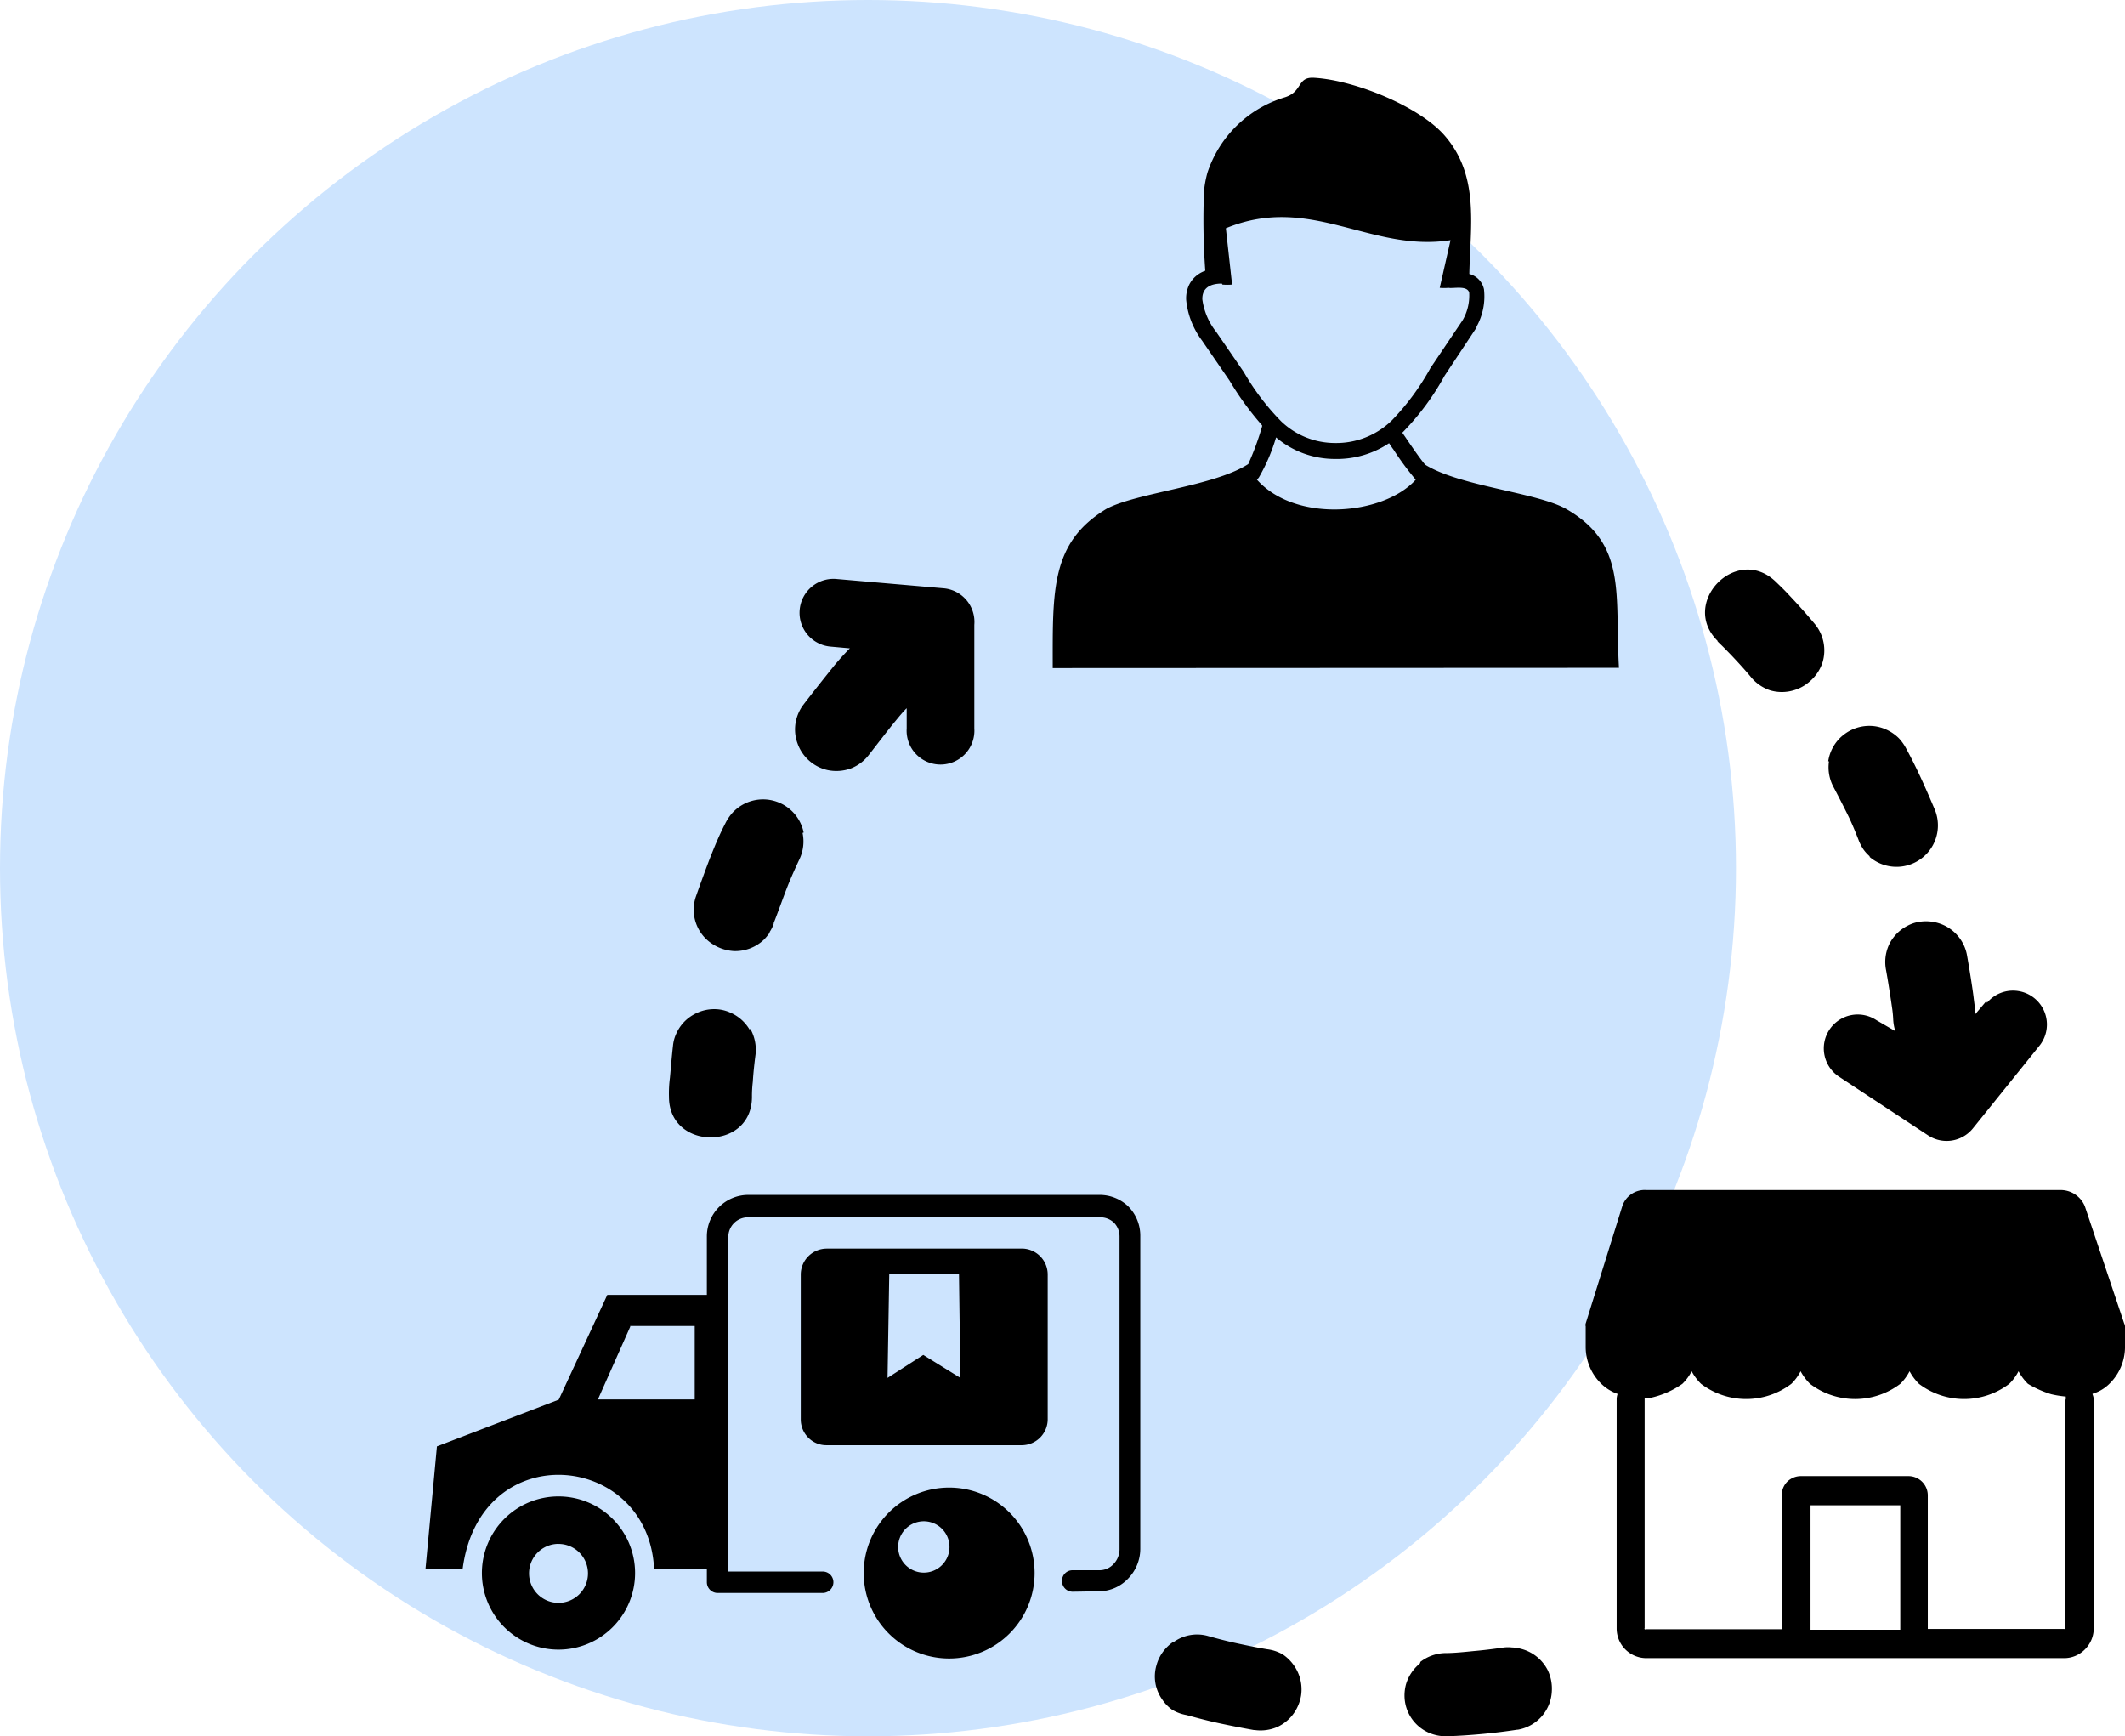 <svg xmlns="http://www.w3.org/2000/svg" width="124.856" height="102.001" viewBox="0 0 124.856 102.001">
  <g id="Group_9202" data-name="Group 9202" transform="translate(-39 -34)">
    <circle id="Ellipse_1624" data-name="Ellipse 1624" cx="51" cy="51" r="51" transform="translate(39 34)" fill="#cde4fe"/>
    <path id="dropshipping_1_" data-name="dropshipping (1)" d="M7.816,83.338a4.5,4.5,0,1,1-4.5,4.5,4.5,4.5,0,0,1,4.5-4.5ZM96.379,77.65a1.22,1.22,0,0,1,0-.179,5.949,5.949,0,0,1-.861-.138,6.118,6.118,0,0,1-1.365-.609,3.08,3.08,0,0,1-.552-.739,2.852,2.852,0,0,1-.544.739,4.388,4.388,0,0,1-5.306,0,3.08,3.08,0,0,1-.552-.739,2.852,2.852,0,0,1-.544.739,4.387,4.387,0,0,1-5.306,0,3.079,3.079,0,0,1-.552-.739,2.852,2.852,0,0,1-.544.739,4.388,4.388,0,0,1-5.306,0,3.079,3.079,0,0,1-.552-.739,2.852,2.852,0,0,1-.544.739,5.192,5.192,0,0,1-1.828.813h-.39V91.073a.049.049,0,0,0,.073.065H79.69V83.281a1.121,1.121,0,0,1,.325-.812,1.154,1.154,0,0,1,.813-.325h6.321a1.137,1.137,0,0,1,1.121,1.121v7.857h7.987a.1.1,0,0,0,.065,0,.073.073,0,0,0,0-.065V77.626ZM43.973,91.885A2.356,2.356,0,0,1,46,91.544c.577.162,1.146.309,1.714.431s1.146.244,1.739.341a2.438,2.438,0,0,1,.926.309,2.551,2.551,0,0,1,.886,1.064,2.438,2.438,0,0,1,.179,1.365,2.551,2.551,0,0,1-.374.951,2.437,2.437,0,0,1-1.016.878h0a2.5,2.5,0,0,1-1.341.179h-.049c-.65-.114-1.308-.244-1.991-.39s-1.3-.309-1.95-.488h0a2.494,2.494,0,0,1-.845-.309,2.292,2.292,0,0,1-.585-.6,2.332,2.332,0,0,1-.341-2.023,2.373,2.373,0,0,1,.366-.764,2.519,2.519,0,0,1,.609-.6Zm14.487,1.17a2.486,2.486,0,0,1,1.4-.512c.585,0,1.17-.065,1.747-.122h0c.569-.049,1.154-.122,1.763-.211a2.219,2.219,0,0,1,.463,0,2.275,2.275,0,0,1,.471.065h0a2.437,2.437,0,0,1,1.625,1.251,2.5,2.5,0,0,1,.252,1.235,2.405,2.405,0,0,1-2,2.283h-.041q-.951.146-1.974.244c-.691.065-1.381.114-2.072.138a2.5,2.5,0,0,1-.813-.089,2.386,2.386,0,0,1-1.755-2.21,2.511,2.511,0,0,1,.089-.764h0a2.494,2.494,0,0,1,.813-1.211h0ZM81.38,91.17h5.273V83.858H81.38ZM97.955,77.358a.813.813,0,0,1,.065.317V91.1a1.747,1.747,0,0,1-.52,1.227,1.706,1.706,0,0,1-1.219.512H71.728A1.747,1.747,0,0,1,69.989,91.1V77.626a.951.951,0,0,1,.057-.309,2.641,2.641,0,0,1-.983-.617,3.022,3.022,0,0,1-.894-2.153V73.352h0a.333.333,0,0,1,0-.171l2.145-6.874a1.389,1.389,0,0,1,1.438-.967H96.03A1.536,1.536,0,0,1,97.5,66.3l2.308,6.874a.536.536,0,0,1,.049.162h0v1.211a3.022,3.022,0,0,1-.894,2.153,2.348,2.348,0,0,1-1.016.609Zm-69.7-40.308c-.268.284-.349.382-.65.748h0c-.374.447-1.178,1.5-1.544,1.966a2.437,2.437,0,0,1-1.081.813h0a2.494,2.494,0,0,1-1.365.089h0a2.438,2.438,0,0,1-1.747-1.544,2.373,2.373,0,0,1-.089-1.389,2.438,2.438,0,0,1,.4-.869h0c.406-.536,1.268-1.625,1.7-2.161a14.8,14.8,0,0,1,1-1.129h0l.057-.057-1.105-.1a1.994,1.994,0,1,1,.341-3.973l6.264.544a1.983,1.983,0,0,1,1.812,2.145v6.086a1.991,1.991,0,1,1-3.973,0v-1.17Zm8.6-2.373c0-4.55-.122-7.369,3.153-9.352,1.771-.951,6.313-1.324,8.336-2.633a16.51,16.51,0,0,0,.812-2.21v-.065a17.477,17.477,0,0,1-1.909-2.624l-1.625-2.364a4.737,4.737,0,0,1-.926-2.381,1.852,1.852,0,0,1,.162-.861,1.625,1.625,0,0,1,.561-.65,1.674,1.674,0,0,1,.4-.2,41.055,41.055,0,0,1-.073-4.7,6.288,6.288,0,0,1,.2-1.064A6.874,6.874,0,0,1,50.5,1.145c1.056-.333.691-1.2,1.7-1.146,2.438.138,6.232,1.714,7.686,3.4,2.039,2.348,1.511,5.241,1.446,8.125h0a1.178,1.178,0,0,1,.861.9,3.656,3.656,0,0,1-.439,2.2h0a.171.171,0,0,1,0,.049L59.881,17.5a15.129,15.129,0,0,1-2.438,3.3l-.049.049c.089.13.195.276.3.439.325.471.691,1.016,1.04,1.438,2.031,1.268,6.5,1.625,8.255,2.584,3.648,2.072,2.884,5.029,3.136,9.352ZM48.856,23.611Zm0,0c2.275,2.551,7.426,2.1,9.328,0a17.241,17.241,0,0,1-1.308-1.771c-.1-.13-.179-.26-.26-.374a5.517,5.517,0,0,1-3.169.926,5.33,5.33,0,0,1-3.469-1.267,10.733,10.733,0,0,1-1.007,2.348.382.382,0,0,1-.114.114ZM46.792,12.089c-.634,0-1.162.219-1.146.926a3.908,3.908,0,0,0,.813,1.909h0l1.625,2.364a14.2,14.2,0,0,0,2.2,2.9,4.574,4.574,0,0,0,3.152,1.267,4.672,4.672,0,0,0,3.339-1.324,14.284,14.284,0,0,0,2.267-3.071l1.893-2.811a2.9,2.9,0,0,0,.39-1.625c-.114-.447-.934-.228-1.219-.284a2.754,2.754,0,0,1-.512,0l.634-2.8c-4.7.739-8.223-2.754-13.2-.7l.366,3.307a3.25,3.25,0,0,1-.569,0Zm44.956,42.25a1.992,1.992,0,0,1,3.112,2.486L90.935,61.7a1.983,1.983,0,0,1-2.657.423l-5.216-3.437a1.991,1.991,0,1,1,2.194-3.323l1.105.642a2.77,2.77,0,0,1-.122-.666,6.325,6.325,0,0,0-.073-.739c-.073-.528-.252-1.674-.358-2.234a2.438,2.438,0,0,1,.219-1.511h0a2.437,2.437,0,0,1,1.064-1.048,2.161,2.161,0,0,1,.691-.227h0a2.511,2.511,0,0,1,1.487.227,2.438,2.438,0,0,1,1.081,1.073,2.38,2.38,0,0,1,.228.691h0c.122.682.317,1.893.382,2.438s.049.309.106.991h0l.642-.756ZM75.9,33.093c.431.414.4.39.813.813h0c.406.431.813.869,1.186,1.324a2.486,2.486,0,0,0,1.113.756h0a2.438,2.438,0,0,0,1.365,0h0a2.438,2.438,0,0,0,.894-.471,2.511,2.511,0,0,0,.812-1.162,2.437,2.437,0,0,0-.431-2.242h0c-.431-.52-.878-1.024-1.341-1.519s-.479-.512-.967-.983h0c-2.316-2.243-5.688,1.268-3.4,3.494Zm6.565,7.061a2.438,2.438,0,0,0,.26,1.5c.276.52.544,1.048.812,1.584s.479,1.056.7,1.625h0a2.738,2.738,0,0,0,.26.479h0a2.283,2.283,0,0,0,.357.39v.041A2.434,2.434,0,0,0,88.685,43c-.268-.634-.536-1.251-.813-1.853s-.569-1.186-.886-1.771h0a2.747,2.747,0,0,0-.414-.577,2.511,2.511,0,0,0-1.373-.7,2.438,2.438,0,0,0-1.511.26,2.559,2.559,0,0,0-.577.423,2.437,2.437,0,0,0-.691,1.373ZM19.086,55.867a2.511,2.511,0,0,1,.309,1.5c-.073.561-.13,1.089-.163,1.625a7.224,7.224,0,0,0-.049.878c0,3.193-4.875,3.153-4.875,0h0a6.993,6.993,0,0,1,.057-1.129c.057-.6.1-1.186.179-1.877h0a2.161,2.161,0,0,1,.187-.7,2.389,2.389,0,0,1,1.024-1.129,2.438,2.438,0,0,1,1.471-.309h0a2.3,2.3,0,0,1,.707.2,2.438,2.438,0,0,1,1.113.991h0Zm3.071-11.505a2.438,2.438,0,0,1-.171,1.519c-.252.536-.5,1.081-.715,1.625s-.6,1.625-.812,2.153V49.7a2.023,2.023,0,0,1-.236.479v.041a3.16,3.16,0,0,1-.333.406h0a2.437,2.437,0,0,1-1.779.674,2.559,2.559,0,0,1-1.235-.406,2.389,2.389,0,0,1-.975-2.828c.228-.65.65-1.812.9-2.437s.5-1.219.813-1.82h0a2.779,2.779,0,0,1,.39-.593,2.438,2.438,0,0,1,4.217,1.121Zm1.406,24.416H35a1.527,1.527,0,0,1,1.56,1.519v8.515a1.528,1.528,0,0,1-1.519,1.519H23.563a1.487,1.487,0,0,1-1.073-.447,1.519,1.519,0,0,1-.439-1.072V70.3a1.527,1.527,0,0,1,1.511-1.519Zm3.673,1.471h4.111l.081,6.126L29.25,75.026l-2.1,1.349.1-6.094Zm3.534,12.569a5.021,5.021,0,1,1-5.021,5.021A5.021,5.021,0,0,1,30.769,82.818Zm0,3.25a1.508,1.508,0,1,0,.008.057Zm7.256,2.868A.626.626,0,0,1,37.4,88.3a.617.617,0,0,1,.626-.626h1.584a1.121,1.121,0,0,0,.813-.357,1.259,1.259,0,0,0,.357-.869V68.063a1.154,1.154,0,0,0-.333-.813h0a1.162,1.162,0,0,0-.813-.309H18.948A1.154,1.154,0,0,0,17.794,68.1V87.75h5.549a.626.626,0,0,1,.626.626.634.634,0,0,1-.626.634H17.168a.634.634,0,0,1-.634-.634V87.62h-3.1c-.309-6.914-10.238-7.873-11.253,0H0L.674,80.4l7.158-2.746L10.684,71.5h5.85V68.063a2.438,2.438,0,0,1,2.438-2.438H39.618a2.437,2.437,0,0,1,1.666.666h0A2.438,2.438,0,0,1,42,68V86.425a2.511,2.511,0,0,1-.715,1.739,2.373,2.373,0,0,1-1.706.747Zm-26-15.608h3.794v4.314H10.132l1.9-4.274Zm-4.209,12.8a1.731,1.731,0,1,1-1.731,1.731A1.731,1.731,0,0,1,7.816,86.125Z" transform="translate(64 38.57)" fill-rule="evenodd"/>
  </g>
</svg>
